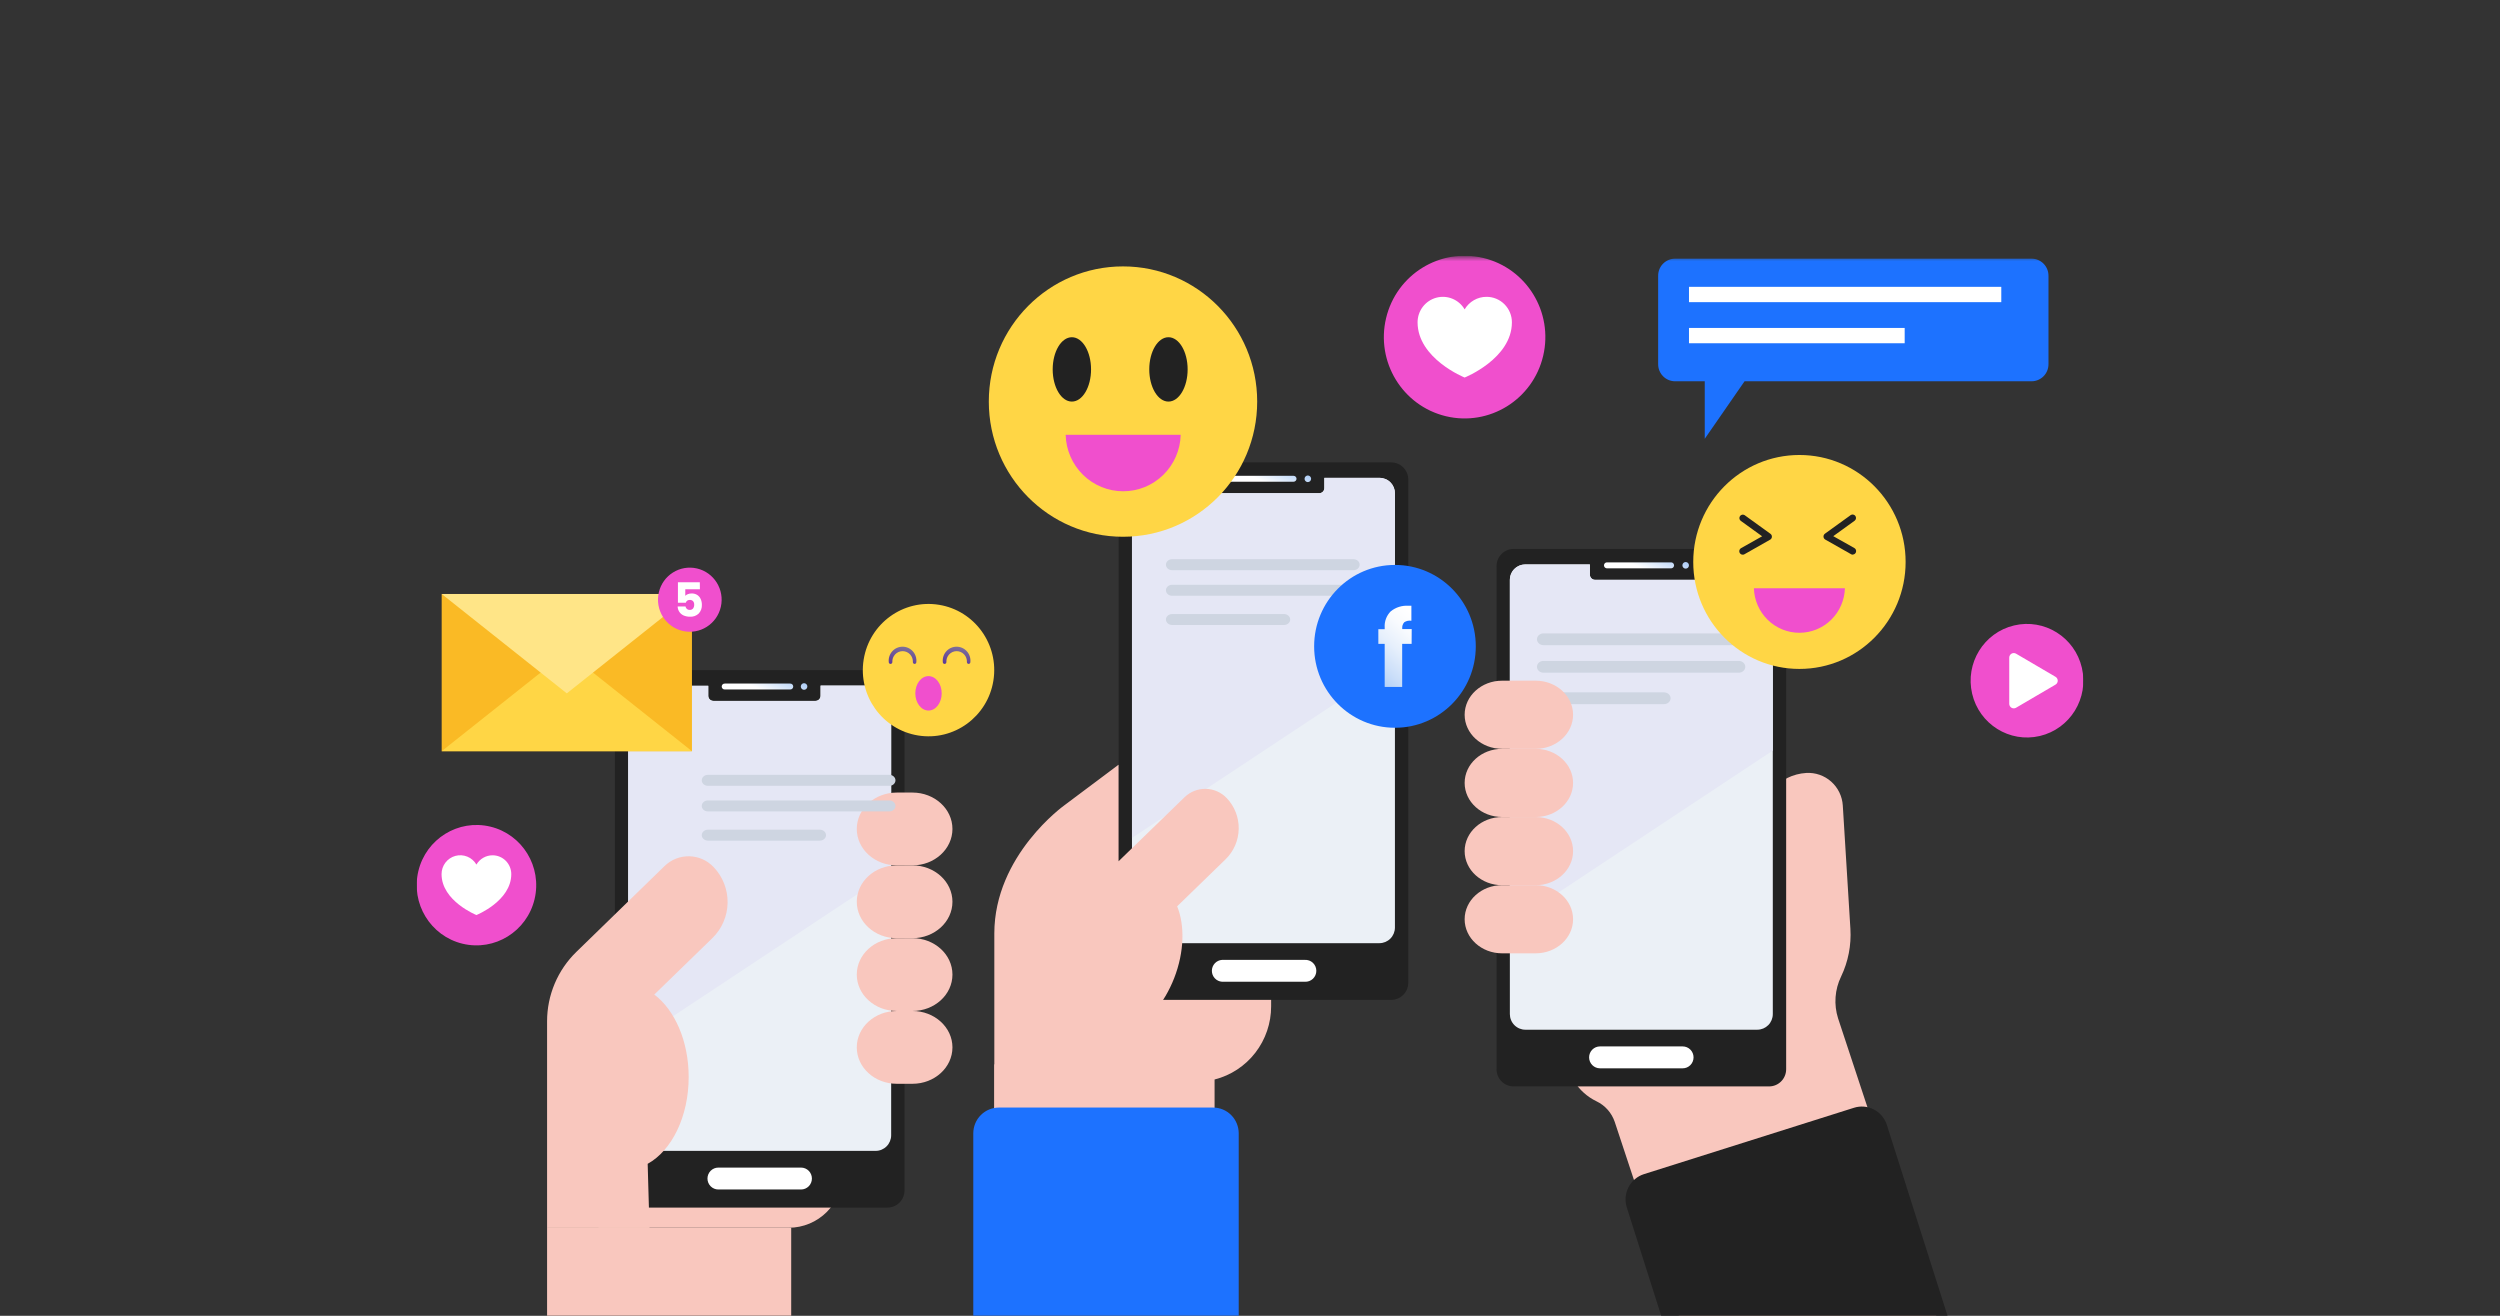 <svg width="684" height="360" viewBox="0 0 684 360" fill="none" xmlns="http://www.w3.org/2000/svg">
<rect x="0" y="0" width="684" height="360" fill="#333333" stroke="none"/>
<g clip-path="url(#clip0_142_1540)">
<g clip-path="url(#clip1_142_1540)">
<mask id="mask0_142_1540" style="mask-type:luminance" maskUnits="userSpaceOnUse" x="61" y="70" width="540" height="340">
<path d="M600.271 70.38H61.455V409.598H600.271V70.38Z" fill="white"/>
</mask>
<g mask="url(#mask0_142_1540)">
<path d="M163.732 311.886V335.91H215.825C219.735 335.91 223.485 334.345 226.249 331.56C229.014 328.775 230.567 324.998 230.567 321.059V311.886H163.732Z" fill="#F9C7BE"/>
<path d="M242.809 183.344H172.903C170.326 183.344 168.237 185.449 168.237 188.045V325.695C168.237 328.291 170.326 330.395 172.903 330.395H242.809C245.386 330.395 247.476 328.291 247.476 325.695V188.045C247.476 185.449 245.386 183.344 242.809 183.344Z" fill="#222222"/>
<path d="M239.587 187.578H224.501V190.335C224.501 190.715 224.351 191.08 224.084 191.348C223.817 191.617 223.455 191.768 223.078 191.768H195.211C194.832 191.768 194.469 191.618 194.201 191.349C193.932 191.081 193.78 190.716 193.777 190.335V187.719C193.777 187.719 193.777 187.665 193.777 187.632H176.126C175 187.632 173.92 188.083 173.123 188.885C172.327 189.687 171.88 190.775 171.88 191.909V310.605C171.897 311.734 172.349 312.813 173.142 313.611C173.935 314.41 175.005 314.866 176.126 314.882H239.587C240.712 314.88 241.789 314.428 242.583 313.626C243.377 312.824 243.823 311.738 243.823 310.605V191.855C243.824 191.294 243.716 190.738 243.503 190.219C243.291 189.7 242.979 189.229 242.586 188.831C242.193 188.434 241.725 188.119 241.211 187.904C240.696 187.689 240.145 187.578 239.587 187.578Z" fill="#EBF0F6"/>
<path d="M219.166 319.453H196.536C195.747 319.453 194.99 319.768 194.433 320.33C193.875 320.892 193.562 321.654 193.562 322.449C193.562 323.243 193.875 324.006 194.433 324.567C194.99 325.129 195.747 325.445 196.536 325.445H219.166C219.955 325.445 220.711 325.129 221.269 324.567C221.827 324.006 222.14 323.243 222.14 322.449C222.14 321.654 221.827 320.892 221.269 320.33C220.711 319.768 219.955 319.453 219.166 319.453Z" fill="white"/>
<path d="M216.128 187.024H198.357C198.244 187.011 198.129 187.022 198.021 187.057C197.912 187.091 197.812 187.149 197.727 187.225C197.642 187.301 197.573 187.395 197.527 187.5C197.48 187.605 197.456 187.718 197.456 187.833C197.456 187.948 197.48 188.061 197.527 188.166C197.573 188.271 197.642 188.365 197.727 188.441C197.812 188.517 197.912 188.575 198.021 188.609C198.129 188.644 198.244 188.655 198.357 188.642H216.128C216.241 188.655 216.356 188.644 216.464 188.609C216.573 188.575 216.673 188.517 216.758 188.441C216.843 188.365 216.912 188.271 216.958 188.166C217.005 188.061 217.029 187.948 217.029 187.833C217.029 187.718 217.005 187.605 216.958 187.5C216.912 187.395 216.843 187.301 216.758 187.225C216.673 187.149 216.573 187.091 216.464 187.057C216.356 187.022 216.241 187.011 216.128 187.024Z" fill="url(#paint0_linear_142_1540)"/>
<path d="M220.891 187.828C220.891 187.649 220.839 187.475 220.74 187.327C220.642 187.179 220.502 187.063 220.339 186.995C220.175 186.927 219.995 186.909 219.822 186.944C219.648 186.979 219.489 187.064 219.364 187.19C219.239 187.316 219.153 187.477 219.119 187.652C219.084 187.827 219.102 188.008 219.17 188.172C219.237 188.337 219.352 188.478 219.499 188.577C219.646 188.676 219.819 188.729 219.996 188.729C220.234 188.729 220.461 188.634 220.629 188.465C220.797 188.296 220.891 188.066 220.891 187.828Z" fill="url(#paint1_linear_142_1540)"/>
<path style="mix-blend-mode:color-dodge" d="M239.684 187.578H224.533V190.444C224.533 190.795 224.394 191.132 224.148 191.38C223.901 191.629 223.567 191.768 223.218 191.768H195.103C194.929 191.77 194.757 191.736 194.596 191.671C194.436 191.605 194.289 191.507 194.166 191.384C194.043 191.261 193.945 191.115 193.878 190.953C193.812 190.792 193.777 190.619 193.777 190.444V187.719C193.777 187.719 193.777 187.665 193.777 187.632H176.018C174.92 187.632 173.868 188.071 173.092 188.853C172.316 189.635 171.88 190.695 171.88 191.801V286.158L243.823 238.534V191.855C243.838 191.298 243.743 190.744 243.542 190.225C243.341 189.706 243.039 189.233 242.653 188.834C242.267 188.435 241.805 188.118 241.295 187.902C240.785 187.687 240.238 187.576 239.684 187.578Z" fill="#E5E7F5"/>
<path d="M249.652 216.845H245.341C239.306 216.845 234.414 221.296 234.414 226.799C234.414 232.303 239.306 236.765 245.341 236.765H249.652C255.687 236.765 260.59 232.303 260.59 226.799C260.59 221.296 255.687 216.845 249.652 216.845Z" fill="#F9C7BE"/>
<path d="M249.652 236.765H245.341C239.306 236.765 234.414 241.227 234.414 246.72C234.414 252.223 239.306 256.685 245.341 256.685H249.652C255.687 256.685 260.59 252.223 260.59 246.72C260.59 241.227 255.687 236.765 249.652 236.765Z" fill="#F9C7BE"/>
<path d="M249.652 256.685H245.341C239.306 256.685 234.414 261.147 234.414 266.64C234.414 272.144 239.306 276.605 245.341 276.605H249.652C255.687 276.605 260.59 272.144 260.59 266.64C260.59 261.147 255.687 256.685 249.652 256.685Z" fill="#F9C7BE"/>
<path d="M249.652 276.605H245.341C239.306 276.605 234.414 281.067 234.414 286.56C234.414 292.064 239.306 296.525 245.341 296.525H249.652C255.687 296.525 260.59 292.064 260.59 286.56C260.59 281.078 255.687 276.605 249.652 276.605Z" fill="#F9C7BE"/>
<path d="M216.472 335.91H149.681V392.088H216.472V335.91Z" fill="#F9C7BE"/>
<path d="M195.2 237.188C193.461 235.37 191.076 234.323 188.57 234.276C186.064 234.229 183.642 235.187 181.837 236.939L157.677 260.452C155.148 262.913 153.137 265.861 151.763 269.121C150.39 272.381 149.681 275.886 149.681 279.428V335.964H177.699L177.203 318.421C183.755 314.817 188.422 305.547 188.422 294.669C188.422 284.834 184.596 276.312 179.014 272.111L194.887 256.685C196.184 255.429 197.221 253.926 197.939 252.265C198.657 250.603 199.041 248.814 199.071 247.002C199.1 245.19 198.773 243.39 198.108 241.706C197.444 240.022 196.456 238.486 195.2 237.188Z" fill="#F9C7BE"/>
<path d="M502.907 278.646C501.693 274.851 501.99 270.729 503.737 267.15C505.674 263.098 506.546 258.612 506.269 254.123L504.189 220.395C504.112 219.146 503.792 217.926 503.247 216.802C502.701 215.679 501.942 214.674 501.011 213.847C500.08 213.019 498.997 212.384 497.823 211.979C496.648 211.573 495.406 211.404 494.167 211.482C490.553 211.708 487.177 213.371 484.78 216.105C482.383 218.84 481.162 222.421 481.387 226.061L466.515 256.11L454.015 278.744H428.421V287.917C428.419 290.714 429.202 293.455 430.68 295.823C432.158 298.191 434.27 300.091 436.773 301.302C437.944 301.857 438.992 302.643 439.855 303.615C440.718 304.587 441.377 305.724 441.794 306.958L472.604 400.045L536.109 379.181L502.907 278.646Z" fill="#F9C7BE"/>
<path d="M484.026 150.191H414.12C411.543 150.191 409.454 152.295 409.454 154.891V292.541C409.454 295.138 411.543 297.242 414.12 297.242H484.026C486.603 297.242 488.692 295.138 488.692 292.541V154.891C488.692 152.295 486.603 150.191 484.026 150.191Z" fill="#222222"/>
<path d="M480.793 154.425H465.707C465.707 154.425 465.707 154.425 465.707 154.511V157.182C465.704 157.564 465.552 157.93 465.284 158.2C465.016 158.47 464.653 158.623 464.273 158.626H436.417C436.038 158.623 435.677 158.469 435.41 158.199C435.144 157.929 434.994 157.563 434.994 157.182V154.425H417.343C416.785 154.423 416.232 154.533 415.716 154.747C415.2 154.962 414.732 155.277 414.337 155.674C413.943 156.072 413.63 156.544 413.417 157.063C413.204 157.583 413.095 158.14 413.097 158.702V277.452C413.097 278.014 413.206 278.57 413.42 279.089C413.633 279.608 413.946 280.079 414.34 280.476C414.735 280.874 415.203 281.189 415.718 281.404C416.233 281.619 416.785 281.729 417.343 281.729H480.793C481.92 281.729 483 281.279 483.796 280.476C484.592 279.674 485.039 278.586 485.039 277.452V158.702C485.041 158.14 484.932 157.583 484.719 157.063C484.506 156.544 484.193 156.072 483.799 155.674C483.404 155.277 482.936 154.962 482.42 154.747C481.904 154.533 481.351 154.423 480.793 154.425Z" fill="#EBF0F6"/>
<path d="M460.383 286.299H437.753C436.964 286.299 436.207 286.615 435.649 287.177C435.092 287.739 434.778 288.501 434.778 289.295C434.778 290.09 435.092 290.852 435.649 291.414C436.207 291.976 436.964 292.292 437.753 292.292H460.383C461.172 292.292 461.928 291.976 462.486 291.414C463.044 290.852 463.357 290.09 463.357 289.295C463.357 288.501 463.044 287.739 462.486 287.177C461.928 286.615 461.172 286.299 460.383 286.299Z" fill="white"/>
<path d="M457.312 153.871H439.564C439.367 153.894 439.185 153.989 439.053 154.138C438.921 154.287 438.849 154.48 438.849 154.68C438.849 154.879 438.921 155.072 439.053 155.221C439.185 155.37 439.367 155.465 439.564 155.488H457.312C457.509 155.465 457.691 155.37 457.823 155.221C457.955 155.072 458.027 154.879 458.027 154.68C458.027 154.48 457.955 154.287 457.823 154.138C457.691 153.989 457.509 153.894 457.312 153.871Z" fill="url(#paint2_linear_142_1540)"/>
<path d="M462.097 154.674C462.097 154.496 462.044 154.321 461.946 154.173C461.847 154.024 461.707 153.909 461.542 153.841C461.378 153.773 461.198 153.756 461.024 153.792C460.85 153.827 460.691 153.914 460.566 154.041C460.441 154.168 460.357 154.33 460.324 154.505C460.29 154.681 460.309 154.862 460.379 155.027C460.448 155.191 460.565 155.331 460.713 155.429C460.862 155.527 461.036 155.578 461.213 155.575C461.33 155.575 461.446 155.552 461.554 155.507C461.662 155.461 461.76 155.395 461.842 155.311C461.924 155.227 461.989 155.128 462.033 155.018C462.077 154.909 462.099 154.792 462.097 154.674Z" fill="url(#paint3_linear_142_1540)"/>
<path style="mix-blend-mode:color-dodge" d="M480.901 154.425H465.739C465.739 154.425 465.739 154.425 465.739 154.511V157.323C465.739 157.498 465.705 157.672 465.638 157.834C465.571 157.996 465.474 158.143 465.351 158.267C465.228 158.391 465.082 158.489 464.921 158.557C464.76 158.624 464.588 158.658 464.414 158.658H436.309C435.959 158.655 435.625 158.513 435.379 158.263C435.132 158.013 434.994 157.675 434.994 157.323V154.457H417.235C416.137 154.457 415.085 154.896 414.309 155.678C413.533 156.46 413.097 157.52 413.097 158.626V252.983L485.039 205.359V158.593C485.039 157.488 484.603 156.427 483.827 155.645C483.051 154.864 481.999 154.425 480.901 154.425Z" fill="#E5E7F5"/>
<path d="M475.73 176.519H422.29C421.818 176.517 421.367 176.347 421.033 176.045C420.7 175.744 420.512 175.335 420.51 174.908C420.51 174.481 420.697 174.07 421.031 173.767C421.364 173.464 421.817 173.293 422.29 173.291H475.73C476.203 173.293 476.655 173.464 476.989 173.767C477.323 174.07 477.51 174.481 477.51 174.908C477.508 175.335 477.32 175.744 476.986 176.045C476.653 176.347 476.201 176.517 475.73 176.519Z" fill="#CED5E1"/>
<path d="M475.73 184.051H422.29C421.817 184.049 421.364 183.878 421.031 183.574C420.697 183.271 420.51 182.861 420.51 182.433C420.512 182.007 420.7 181.598 421.033 181.296C421.367 180.995 421.818 180.825 422.29 180.823H475.73C476.201 180.825 476.653 180.995 476.986 181.296C477.32 181.598 477.508 182.007 477.51 182.433C477.51 182.861 477.322 183.271 476.989 183.574C476.655 183.878 476.203 184.049 475.73 184.051Z" fill="#CED5E1"/>
<path d="M455.243 192.658H422.343C421.857 192.658 421.39 192.488 421.047 192.186C420.703 191.883 420.51 191.472 420.51 191.044C420.51 190.616 420.703 190.206 421.047 189.903C421.39 189.6 421.857 189.43 422.343 189.43H455.243C455.729 189.43 456.195 189.6 456.539 189.903C456.883 190.206 457.076 190.616 457.076 191.044C457.076 191.472 456.883 191.883 456.539 192.186C456.195 192.488 455.729 192.658 455.243 192.658Z" fill="#CED5E1"/>
<path d="M420.155 186.232H410.974C405.316 186.232 400.726 190.411 400.726 195.557C400.726 200.702 405.316 204.882 410.974 204.882H420.155C425.813 204.882 430.393 200.702 430.393 195.557C430.393 190.411 425.813 186.232 420.155 186.232Z" fill="#F9C7BE"/>
<path d="M420.155 204.882H410.974C405.316 204.882 400.726 209.05 400.726 214.207C400.726 219.352 405.316 223.532 410.974 223.532H420.155C425.813 223.532 430.393 219.352 430.393 214.207C430.393 209.05 425.813 204.882 420.155 204.882Z" fill="#F9C7BE"/>
<path d="M420.155 223.543H410.974C405.316 223.543 400.726 227.711 400.726 232.868C400.726 238.013 405.316 242.193 410.974 242.193H420.155C425.813 242.193 430.393 238.013 430.393 232.868C430.393 227.7 425.813 223.543 420.155 223.543Z" fill="#F9C7BE"/>
<path d="M420.155 242.182H410.974C405.316 242.182 400.726 246.35 400.726 251.507C400.726 256.653 405.316 260.832 410.974 260.832H420.155C425.813 260.832 430.393 256.653 430.393 251.507C430.393 246.34 425.813 242.182 420.155 242.182Z" fill="#F9C7BE"/>
<path d="M507.227 303.093L449.79 321.244C447.97 321.821 446.451 323.102 445.568 324.805C444.685 326.509 444.51 328.496 445.08 330.33L470.383 409.978L541.572 387.464L516.258 307.815C515.975 306.907 515.516 306.063 514.909 305.334C514.301 304.604 513.556 304.003 512.717 303.564C511.878 303.125 510.961 302.858 510.019 302.777C509.077 302.696 508.128 302.804 507.227 303.093Z" fill="#222222"/>
<path d="M295.581 270.874V291.228H272.046V309.683H332.307V295.353C336.734 294.23 340.661 291.649 343.465 288.02C346.268 284.391 347.788 279.923 347.782 275.324V270.874H295.581Z" fill="#F9C7BE"/>
<path d="M380.639 126.515H310.733C308.156 126.515 306.066 128.619 306.066 131.215V268.865C306.066 271.461 308.156 273.566 310.733 273.566H380.639C383.216 273.566 385.305 271.461 385.305 268.865V131.215C385.305 128.619 383.216 126.515 380.639 126.515Z" fill="#222222"/>
<path d="M377.417 130.748H362.33V133.506C362.33 133.694 362.293 133.88 362.221 134.054C362.15 134.228 362.045 134.386 361.913 134.519C361.781 134.652 361.624 134.757 361.452 134.83C361.279 134.902 361.094 134.939 360.907 134.939H333.04C332.661 134.939 332.299 134.788 332.03 134.52C331.762 134.251 331.609 133.887 331.606 133.506V130.835C331.606 130.835 331.606 130.77 331.606 130.748H313.955C312.831 130.748 311.752 131.197 310.956 131.997C310.16 132.797 309.712 133.882 309.709 135.015V253.776C309.726 254.905 310.178 255.983 310.971 256.782C311.764 257.58 312.834 258.036 313.955 258.053H377.417C378.541 258.05 379.618 257.598 380.412 256.796C381.206 255.994 381.652 254.908 381.652 253.776V135.015C381.652 133.883 381.206 132.798 380.411 131.998C379.617 131.198 378.54 130.748 377.417 130.748Z" fill="#EBF0F6"/>
<path d="M356.995 262.623H334.365C333.608 262.669 332.898 263.004 332.378 263.56C331.859 264.116 331.569 264.85 331.569 265.614C331.569 266.377 331.859 267.112 332.378 267.668C332.898 268.224 333.608 268.559 334.365 268.605H356.995C357.4 268.629 357.805 268.57 358.187 268.431C358.568 268.292 358.917 268.075 359.213 267.795C359.508 267.515 359.743 267.177 359.904 266.802C360.065 266.427 360.148 266.022 360.148 265.614C360.148 265.205 360.065 264.801 359.904 264.426C359.743 264.051 359.508 263.713 359.213 263.432C358.917 263.152 358.568 262.936 358.187 262.797C357.805 262.658 357.4 262.599 356.995 262.623Z" fill="white"/>
<path d="M353.924 130.184H336.186C335.974 130.184 335.77 130.268 335.618 130.418C335.467 130.569 335.381 130.773 335.378 130.987C335.381 131.202 335.467 131.408 335.618 131.56C335.769 131.712 335.973 131.799 336.186 131.801H353.924C354.137 131.799 354.341 131.712 354.492 131.56C354.643 131.408 354.729 131.202 354.732 130.987C354.729 130.773 354.643 130.569 354.492 130.418C354.34 130.268 354.136 130.184 353.924 130.184Z" fill="url(#paint4_linear_142_1540)"/>
<path d="M358.72 130.998C358.72 130.82 358.668 130.646 358.57 130.497C358.471 130.349 358.331 130.234 358.168 130.165C358.004 130.097 357.825 130.079 357.651 130.114C357.477 130.149 357.318 130.235 357.193 130.361C357.068 130.487 356.982 130.647 356.948 130.822C356.913 130.997 356.931 131.178 356.999 131.343C357.067 131.507 357.181 131.648 357.328 131.747C357.476 131.846 357.649 131.899 357.825 131.899C358.063 131.899 358.29 131.804 358.458 131.635C358.626 131.466 358.72 131.237 358.72 130.998Z" fill="url(#paint5_linear_142_1540)"/>
<path style="mix-blend-mode:color-dodge" d="M377.514 130.748H362.362V133.614C362.362 133.965 362.224 134.302 361.977 134.551C361.73 134.799 361.396 134.939 361.047 134.939H332.932C332.582 134.939 332.247 134.799 331.998 134.551C331.75 134.303 331.609 133.966 331.606 133.614V130.835C331.606 130.835 331.606 130.77 331.606 130.748H313.847C313.304 130.748 312.766 130.856 312.264 131.066C311.761 131.275 311.305 131.582 310.921 131.969C310.537 132.356 310.232 132.816 310.024 133.322C309.816 133.827 309.709 134.369 309.709 134.917V229.264L381.652 181.651V134.971C381.659 134.419 381.557 133.871 381.352 133.359C381.148 132.847 380.844 132.381 380.459 131.988C380.074 131.596 379.615 131.284 379.11 131.071C378.604 130.858 378.062 130.748 377.514 130.748Z" fill="#E5E7F5"/>
<path d="M335.615 218.343C334.115 216.775 332.057 215.871 329.895 215.83C327.733 215.789 325.643 216.615 324.085 218.126L306.034 235.647V209.224L291.271 220.286C291.271 220.286 272.046 233.932 272.046 255.415V309.693H309.063V282.326C313.933 279.862 318.535 274.575 321.251 267.628C324.052 260.441 324.182 253.168 322.07 247.968L335.303 235.115C336.417 234.035 337.31 232.744 337.929 231.316C338.548 229.889 338.881 228.352 338.91 226.794C338.939 225.236 338.663 223.688 338.098 222.238C337.533 220.788 336.689 219.464 335.615 218.343Z" fill="#F9C7BE"/>
<path d="M331.908 303.028H273.296C271.438 303.028 269.656 303.771 268.343 305.095C267.029 306.418 266.291 308.213 266.291 310.084V388.245H338.913V310.084C338.913 308.213 338.175 306.418 336.861 305.095C335.547 303.771 333.766 303.028 331.908 303.028Z" fill="#1D72FF"/>
<path d="M307.252 146.858C327.529 146.858 343.967 130.299 343.967 109.873C343.967 89.446 327.529 72.888 307.252 72.888C286.975 72.888 270.537 89.446 270.537 109.873C270.537 130.299 286.975 146.858 307.252 146.858Z" fill="#FFD645"/>
<path d="M293.264 109.873C296.162 109.873 298.512 105.931 298.512 101.069C298.512 96.207 296.162 92.265 293.264 92.265C290.365 92.265 288.016 96.207 288.016 101.069C288.016 105.931 290.365 109.873 293.264 109.873Z" fill="#222222"/>
<path d="M319.688 109.873C322.586 109.873 324.936 105.931 324.936 101.069C324.936 96.207 322.586 92.265 319.688 92.265C316.789 92.265 314.439 96.207 314.439 101.069C314.439 105.931 316.789 109.873 319.688 109.873Z" fill="#222222"/>
<path d="M291.562 118.97C291.669 123.103 293.374 127.031 296.314 129.916C299.254 132.801 303.196 134.415 307.3 134.415C311.405 134.415 315.347 132.801 318.287 129.916C321.226 127.031 322.932 123.103 323.039 118.97H291.562Z" fill="#F04FCD"/>
<path d="M271.79 186.234C273.372 176.362 266.709 167.066 256.909 165.473C247.108 163.879 237.881 170.59 236.299 180.463C234.717 190.335 241.379 199.631 251.18 201.224C260.98 202.818 270.207 196.107 271.79 186.234Z" fill="#FFD645"/>
<path d="M254.038 194.406C256.032 194.406 257.648 192.297 257.648 189.695C257.648 187.093 256.032 184.983 254.038 184.983C252.044 184.983 250.428 187.093 250.428 189.695C250.428 192.297 252.044 194.406 254.038 194.406Z" fill="#F04FCD"/>
<path d="M250.245 181.651C250.117 181.651 249.993 181.599 249.902 181.507C249.811 181.416 249.76 181.292 249.76 181.162C249.784 180.776 249.729 180.389 249.599 180.025C249.468 179.661 249.265 179.328 249.002 179.046C248.739 178.764 248.422 178.54 248.069 178.386C247.717 178.233 247.337 178.153 246.953 178.153C246.569 178.153 246.189 178.233 245.837 178.386C245.484 178.54 245.167 178.764 244.904 179.046C244.641 179.328 244.438 179.661 244.307 180.025C244.177 180.389 244.122 180.776 244.146 181.162C244.143 181.293 244.089 181.417 243.997 181.508C243.904 181.599 243.78 181.651 243.65 181.651C243.521 181.651 243.398 181.599 243.307 181.507C243.216 181.416 243.165 181.292 243.165 181.162C243.108 180.629 243.164 180.09 243.328 179.58C243.491 179.07 243.76 178.6 244.115 178.201C244.471 177.802 244.906 177.483 245.392 177.265C245.878 177.047 246.405 176.934 246.937 176.934C247.469 176.934 247.995 177.047 248.481 177.265C248.967 177.483 249.402 177.802 249.758 178.201C250.114 178.6 250.382 179.07 250.546 179.58C250.71 180.09 250.765 180.629 250.709 181.162C250.709 181.288 250.661 181.409 250.574 181.5C250.488 181.591 250.37 181.645 250.245 181.651Z" fill="url(#paint6_linear_142_1540)"/>
<path d="M265.03 181.651C264.902 181.651 264.778 181.599 264.687 181.507C264.596 181.416 264.545 181.292 264.545 181.162C264.569 180.776 264.514 180.389 264.384 180.025C264.253 179.661 264.051 179.328 263.788 179.046C263.525 178.764 263.207 178.54 262.855 178.386C262.502 178.233 262.122 178.153 261.738 178.153C261.354 178.153 260.974 178.233 260.622 178.386C260.269 178.54 259.952 178.764 259.689 179.046C259.426 179.328 259.223 179.661 259.092 180.025C258.962 180.389 258.907 180.776 258.931 181.162C258.928 181.293 258.875 181.417 258.782 181.508C258.689 181.599 258.565 181.651 258.435 181.651C258.307 181.651 258.183 181.599 258.092 181.507C258.001 181.416 257.95 181.292 257.95 181.162C257.894 180.629 257.949 180.09 258.113 179.58C258.276 179.07 258.545 178.6 258.901 178.201C259.256 177.802 259.691 177.483 260.177 177.265C260.664 177.047 261.19 176.934 261.722 176.934C262.254 176.934 262.78 177.047 263.266 177.265C263.753 177.483 264.188 177.802 264.543 178.201C264.899 178.6 265.168 179.07 265.331 179.58C265.495 180.09 265.55 180.629 265.494 181.162C265.491 181.287 265.442 181.407 265.356 181.497C265.271 181.588 265.154 181.642 265.03 181.651Z" fill="url(#paint7_linear_142_1540)"/>
<path d="M492.324 183.018C508.37 183.018 521.377 169.915 521.377 153.752C521.377 137.588 508.37 124.485 492.324 124.485C476.279 124.485 463.271 137.588 463.271 153.752C463.271 169.915 476.279 183.018 492.324 183.018Z" fill="#FFD645"/>
<path d="M479.867 160.949C479.962 164.212 481.316 167.309 483.641 169.583C485.966 171.857 489.079 173.129 492.319 173.129C495.56 173.129 498.673 171.857 500.997 169.583C503.322 167.309 504.676 164.212 504.771 160.949H479.867Z" fill="#F04FCD"/>
<path d="M476.795 151.765C476.588 151.762 476.388 151.69 476.225 151.562C476.062 151.433 475.945 151.254 475.892 151.052C475.84 150.85 475.854 150.637 475.934 150.444C476.013 150.251 476.153 150.09 476.332 149.985L482.119 146.728L476.246 142.483C476.059 142.333 475.936 142.117 475.903 141.879C475.869 141.641 475.927 141.399 476.064 141.202C476.202 141.005 476.409 140.869 476.643 140.821C476.877 140.772 477.12 140.816 477.323 140.942L484.403 146.055C484.532 146.148 484.635 146.273 484.703 146.417C484.771 146.561 484.801 146.721 484.791 146.88C484.783 147.038 484.735 147.192 484.652 147.326C484.569 147.461 484.454 147.573 484.317 147.651L477.237 151.667C477.101 151.738 476.948 151.772 476.795 151.765Z" fill="#222222"/>
<path d="M506.926 151.765C506.762 151.765 506.602 151.72 506.462 151.635L499.382 147.618C499.245 147.54 499.13 147.428 499.047 147.294C498.965 147.159 498.917 147.005 498.908 146.847C498.898 146.688 498.929 146.529 498.997 146.384C499.064 146.24 499.167 146.116 499.296 146.022L506.376 140.909C506.579 140.783 506.823 140.739 507.057 140.788C507.291 140.836 507.497 140.973 507.635 141.169C507.772 141.366 507.83 141.608 507.796 141.846C507.763 142.084 507.64 142.3 507.454 142.451L501.581 146.695L507.368 149.952C507.546 150.057 507.686 150.218 507.766 150.411C507.845 150.604 507.859 150.818 507.807 151.019C507.754 151.221 507.638 151.4 507.475 151.529C507.312 151.658 507.111 151.729 506.904 151.732L506.926 151.765Z" fill="#222222"/>
<path d="M422.206 97.386C425.034 85.43 417.704 73.429 405.836 70.581C393.967 67.732 382.054 75.116 379.226 87.072C376.399 99.028 383.728 111.029 395.596 113.877C407.465 116.726 419.379 109.342 422.206 97.386Z" fill="#F04FCD"/>
<path d="M406.695 81.214C405.49 81.213 404.305 81.529 403.258 82.131C402.211 82.733 401.338 83.599 400.725 84.644C399.955 83.328 398.775 82.303 397.37 81.728C395.964 81.152 394.409 81.059 392.945 81.461C391.481 81.863 390.189 82.739 389.268 83.954C388.347 85.169 387.848 86.655 387.848 88.183C387.848 98.127 400.725 103.294 400.725 103.294C400.725 103.294 413.657 98.127 413.657 88.183C413.657 87.264 413.477 86.355 413.126 85.506C412.776 84.658 412.262 83.888 411.615 83.24C410.968 82.592 410.201 82.08 409.356 81.732C408.512 81.384 407.608 81.208 406.695 81.214Z" fill="white"/>
<path d="M146.257 246.012C148.358 237.167 142.942 228.282 134.161 226.168C125.38 224.053 116.558 229.509 114.457 238.355C112.356 247.2 117.772 256.085 126.553 258.2C135.334 260.314 144.156 254.858 146.257 246.012Z" fill="#F04FCD"/>
<path d="M134.766 234.008C133.874 234.008 132.997 234.242 132.222 234.687C131.447 235.133 130.801 235.774 130.348 236.548C129.779 235.569 128.907 234.807 127.865 234.378C126.823 233.949 125.67 233.878 124.584 234.176C123.499 234.474 122.54 235.124 121.858 236.026C121.176 236.928 120.808 238.031 120.811 239.164C120.811 246.524 130.348 250.356 130.348 250.356C130.348 250.356 139.885 246.524 139.885 239.164C139.885 237.797 139.345 236.485 138.385 235.518C137.425 234.551 136.123 234.008 134.766 234.008Z" fill="white"/>
<path d="M189.316 162.512H120.843V205.533H189.316V162.512Z" fill="#FABA25"/>
<path d="M155.079 205.522H120.843L155.079 178.329L189.316 205.522H155.079Z" fill="#FFD645"/>
<path d="M155.079 162.512H120.843L155.079 189.705L189.316 162.512H155.079Z" fill="#FFE587"/>
<path d="M197.221 166.036C198.294 161.314 195.365 156.609 190.677 155.528C185.989 154.446 181.319 157.398 180.246 162.12C179.172 166.842 182.102 171.546 186.789 172.628C191.477 173.709 196.147 170.758 197.221 166.036Z" fill="#F04FCD"/>
<path d="M191.493 161.231H187.495V163.011C187.696 162.809 187.939 162.653 188.206 162.556C188.525 162.428 188.865 162.365 189.208 162.371C189.772 162.346 190.329 162.498 190.803 162.805C191.215 163.086 191.537 163.483 191.73 163.945C191.935 164.421 192.038 164.935 192.032 165.454C192.057 165.891 191.995 166.329 191.849 166.741C191.702 167.153 191.475 167.531 191.18 167.853C190.865 168.158 190.491 168.393 190.081 168.544C189.671 168.696 189.235 168.76 188.799 168.732C188.188 168.745 187.582 168.626 187.021 168.385C186.547 168.174 186.143 167.831 185.857 167.396C185.57 166.961 185.413 166.453 185.404 165.932H187.56C187.599 166.19 187.729 166.425 187.926 166.594C188.035 166.692 188.163 166.767 188.302 166.813C188.441 166.86 188.588 166.878 188.734 166.865C188.903 166.875 189.072 166.845 189.228 166.778C189.383 166.71 189.521 166.606 189.629 166.474C189.84 166.174 189.946 165.811 189.93 165.443C189.954 165.092 189.842 164.746 189.618 164.477C189.502 164.359 189.362 164.268 189.207 164.21C189.053 164.152 188.888 164.128 188.723 164.14C188.467 164.129 188.214 164.202 188.001 164.347C187.823 164.491 187.695 164.689 187.635 164.911H185.48V159.299H191.471L191.493 161.231Z" fill="white"/>
<path d="M458.293 104.315H466.418V120.056L477.313 104.315H555.84C557.066 104.315 558.242 103.824 559.109 102.951C559.976 102.077 560.463 100.893 560.463 99.658V75.428C560.463 74.193 559.976 73.008 559.109 72.135C558.242 71.261 557.066 70.771 555.84 70.771H458.293C457.067 70.771 455.891 71.261 455.024 72.135C454.157 73.008 453.67 74.193 453.67 75.428V99.658C453.67 100.893 454.157 102.077 455.024 102.951C455.891 103.824 457.067 104.315 458.293 104.315Z" fill="#1D72FF"/>
<path d="M547.553 78.478H462.107V82.669H547.553V78.478Z" fill="white"/>
<path d="M521.119 89.725H462.107V93.915H521.119V89.725Z" fill="white"/>
<path d="M558.108 201.366C566.4 199.407 571.545 191.048 569.6 182.695C567.655 174.342 559.357 169.159 551.065 171.118C542.774 173.077 537.628 181.437 539.573 189.79C541.518 198.142 549.816 203.325 558.108 201.366Z" fill="#F04FCD"/>
<path d="M562.359 185.157L556.971 181.998L551.583 178.839C551.394 178.731 551.181 178.674 550.964 178.675C550.747 178.676 550.534 178.734 550.346 178.844C550.158 178.954 550.002 179.112 549.894 179.301C549.786 179.491 549.729 179.706 549.729 179.925V192.561C549.729 192.779 549.786 192.994 549.894 193.184C550.002 193.373 550.158 193.531 550.346 193.641C550.534 193.751 550.747 193.809 550.964 193.81C551.181 193.811 551.394 193.755 551.583 193.646L556.971 190.487L562.359 187.328C562.553 187.221 562.714 187.064 562.826 186.873C562.939 186.682 562.998 186.465 562.998 186.243C562.998 186.021 562.939 185.803 562.826 185.612C562.714 185.421 562.553 185.264 562.359 185.157Z" fill="white"/>
<path d="M370.345 156H320.655C320.217 155.998 319.797 155.84 319.487 155.56C319.177 155.279 319.002 154.9 319 154.503C319 154.106 319.174 153.724 319.484 153.443C319.794 153.161 320.215 153.002 320.655 153H370.345C370.785 153.002 371.206 153.161 371.516 153.443C371.826 153.724 372 154.106 372 154.503C371.998 154.9 371.823 155.279 371.513 155.56C371.203 155.84 370.783 155.998 370.345 156Z" fill="#CED5E1"/>
<path d="M370.345 163H320.655C320.215 162.998 319.794 162.839 319.484 162.557C319.174 162.276 319 161.894 319 161.497C319.002 161.1 319.177 160.721 319.487 160.44C319.797 160.16 320.217 160.002 320.655 160H370.345C370.783 160.002 371.203 160.16 371.513 160.44C371.823 160.721 371.998 161.1 372 161.497C372 161.894 371.826 162.276 371.516 162.557C371.206 162.839 370.785 162.998 370.345 163Z" fill="#CED5E1"/>
<path d="M351.296 171H320.704C320.252 171 319.819 170.842 319.499 170.561C319.18 170.279 319 169.898 319 169.5C319 169.102 319.18 168.721 319.499 168.439C319.819 168.158 320.252 168 320.704 168H351.296C351.748 168 352.181 168.158 352.501 168.439C352.82 168.721 353 169.102 353 169.5C353 169.898 352.82 170.279 352.501 170.561C352.181 170.842 351.748 171 351.296 171Z" fill="#CED5E1"/>
<path d="M381.662 199.117C393.875 199.117 403.775 189.144 403.775 176.842C403.775 164.539 393.875 154.566 381.662 154.566C369.449 154.566 359.549 164.539 359.549 176.842C359.549 189.144 369.449 199.117 381.662 199.117Z" fill="#1D72FF"/>
<path d="M386.22 176.158H383.634V187.936H378.849V176.158H377.114V172.141H378.849V171.685C378.795 170.87 378.915 170.053 379.201 169.289C379.487 168.525 379.933 167.831 380.509 167.256C381.883 166.154 383.617 165.612 385.369 165.736C385.631 165.721 385.894 165.721 386.156 165.736V169.84C385.482 169.726 384.79 169.869 384.216 170.241C384.004 170.471 383.845 170.744 383.748 171.042C383.651 171.34 383.62 171.656 383.655 171.967V172.108H386.242L386.22 176.158Z" fill="url(#paint8_linear_142_1540)"/>
</g>
</g>
<path d="M243.345 215H193.655C193.217 214.998 192.797 214.84 192.487 214.56C192.177 214.279 192.002 213.9 192 213.503C192 213.106 192.174 212.724 192.484 212.443C192.794 212.161 193.215 212.002 193.655 212H243.345C243.785 212.002 244.206 212.161 244.516 212.443C244.826 212.724 245 213.106 245 213.503C244.998 213.9 244.823 214.279 244.513 214.56C244.203 214.84 243.783 214.998 243.345 215Z" fill="#CED5E1"/>
<path d="M243.345 222H193.655C193.215 221.998 192.794 221.839 192.484 221.557C192.174 221.276 192 220.894 192 220.497C192.002 220.1 192.177 219.721 192.487 219.44C192.797 219.16 193.217 219.002 193.655 219H243.345C243.783 219.002 244.203 219.16 244.513 219.44C244.823 219.721 244.998 220.1 245 220.497C245 220.894 244.826 221.276 244.516 221.557C244.206 221.839 243.785 221.998 243.345 222Z" fill="#CED5E1"/>
<path d="M224.296 230H193.704C193.252 230 192.819 229.842 192.499 229.561C192.18 229.279 192 228.898 192 228.5C192 228.102 192.18 227.721 192.499 227.439C192.819 227.158 193.252 227 193.704 227H224.296C224.748 227 225.181 227.158 225.501 227.439C225.82 227.721 226 228.102 226 228.5C226 228.898 225.82 229.279 225.501 229.561C225.181 229.842 224.748 230 224.296 230Z" fill="#CED5E1"/>
</g>
<defs>
<linearGradient id="paint0_linear_142_1540" x1="214.08" y1="171.522" x2="206.988" y2="188.148" gradientUnits="userSpaceOnUse">
<stop stop-color="#166FE5"/>
<stop offset="1" stop-color="white"/>
</linearGradient>
<linearGradient id="paint1_linear_142_1540" x1="224.913" y1="176.136" x2="217.823" y2="192.764" gradientUnits="userSpaceOnUse">
<stop stop-color="#166FE5"/>
<stop offset="1" stop-color="white"/>
</linearGradient>
<linearGradient id="paint2_linear_142_1540" x1="455.286" y1="138.369" x2="448.205" y2="154.995" gradientUnits="userSpaceOnUse">
<stop stop-color="#166FE5"/>
<stop offset="1" stop-color="white"/>
</linearGradient>
<linearGradient id="paint3_linear_142_1540" x1="466.119" y1="142.983" x2="459.04" y2="159.622" gradientUnits="userSpaceOnUse">
<stop stop-color="#166FE5"/>
<stop offset="1" stop-color="white"/>
</linearGradient>
<linearGradient id="paint4_linear_142_1540" x1="351.909" y1="114.682" x2="344.817" y2="131.319" gradientUnits="userSpaceOnUse">
<stop stop-color="#166FE5"/>
<stop offset="1" stop-color="white"/>
</linearGradient>
<linearGradient id="paint5_linear_142_1540" x1="362.742" y1="119.306" x2="355.652" y2="135.935" gradientUnits="userSpaceOnUse">
<stop stop-color="#166FE5"/>
<stop offset="1" stop-color="white"/>
</linearGradient>
<linearGradient id="paint6_linear_142_1540" x1="246.711" y1="182.258" x2="247.694" y2="177.17" gradientUnits="userSpaceOnUse">
<stop stop-color="#5C3799"/>
<stop offset="1" stop-color="#7D6E99"/>
</linearGradient>
<linearGradient id="paint7_linear_142_1540" x1="261.496" y1="182.258" x2="262.479" y2="177.17" gradientUnits="userSpaceOnUse">
<stop stop-color="#5C3799"/>
<stop offset="1" stop-color="#7D6E99"/>
</linearGradient>
<linearGradient id="paint8_linear_142_1540" x1="360.433" y1="201.734" x2="388.971" y2="170.33" gradientUnits="userSpaceOnUse">
<stop stop-color="#166FE5"/>
<stop offset="0.07" stop-color="#307FE8"/>
<stop offset="0.26" stop-color="#6EA5EF"/>
<stop offset="0.45" stop-color="#A2C5F5"/>
<stop offset="0.62" stop-color="#CADEF9"/>
<stop offset="0.77" stop-color="#E7F0FC"/>
<stop offset="0.9" stop-color="#F9FBFE"/>
<stop offset="1" stop-color="white"/>
</linearGradient>
<clipPath id="clip0_142_1540">
<rect width="684" height="360" fill="white"/>
</clipPath>
<clipPath id="clip1_142_1540">
<rect width="456" height="340" fill="white" transform="translate(114 70)"/>
</clipPath>
</defs>
</svg>
